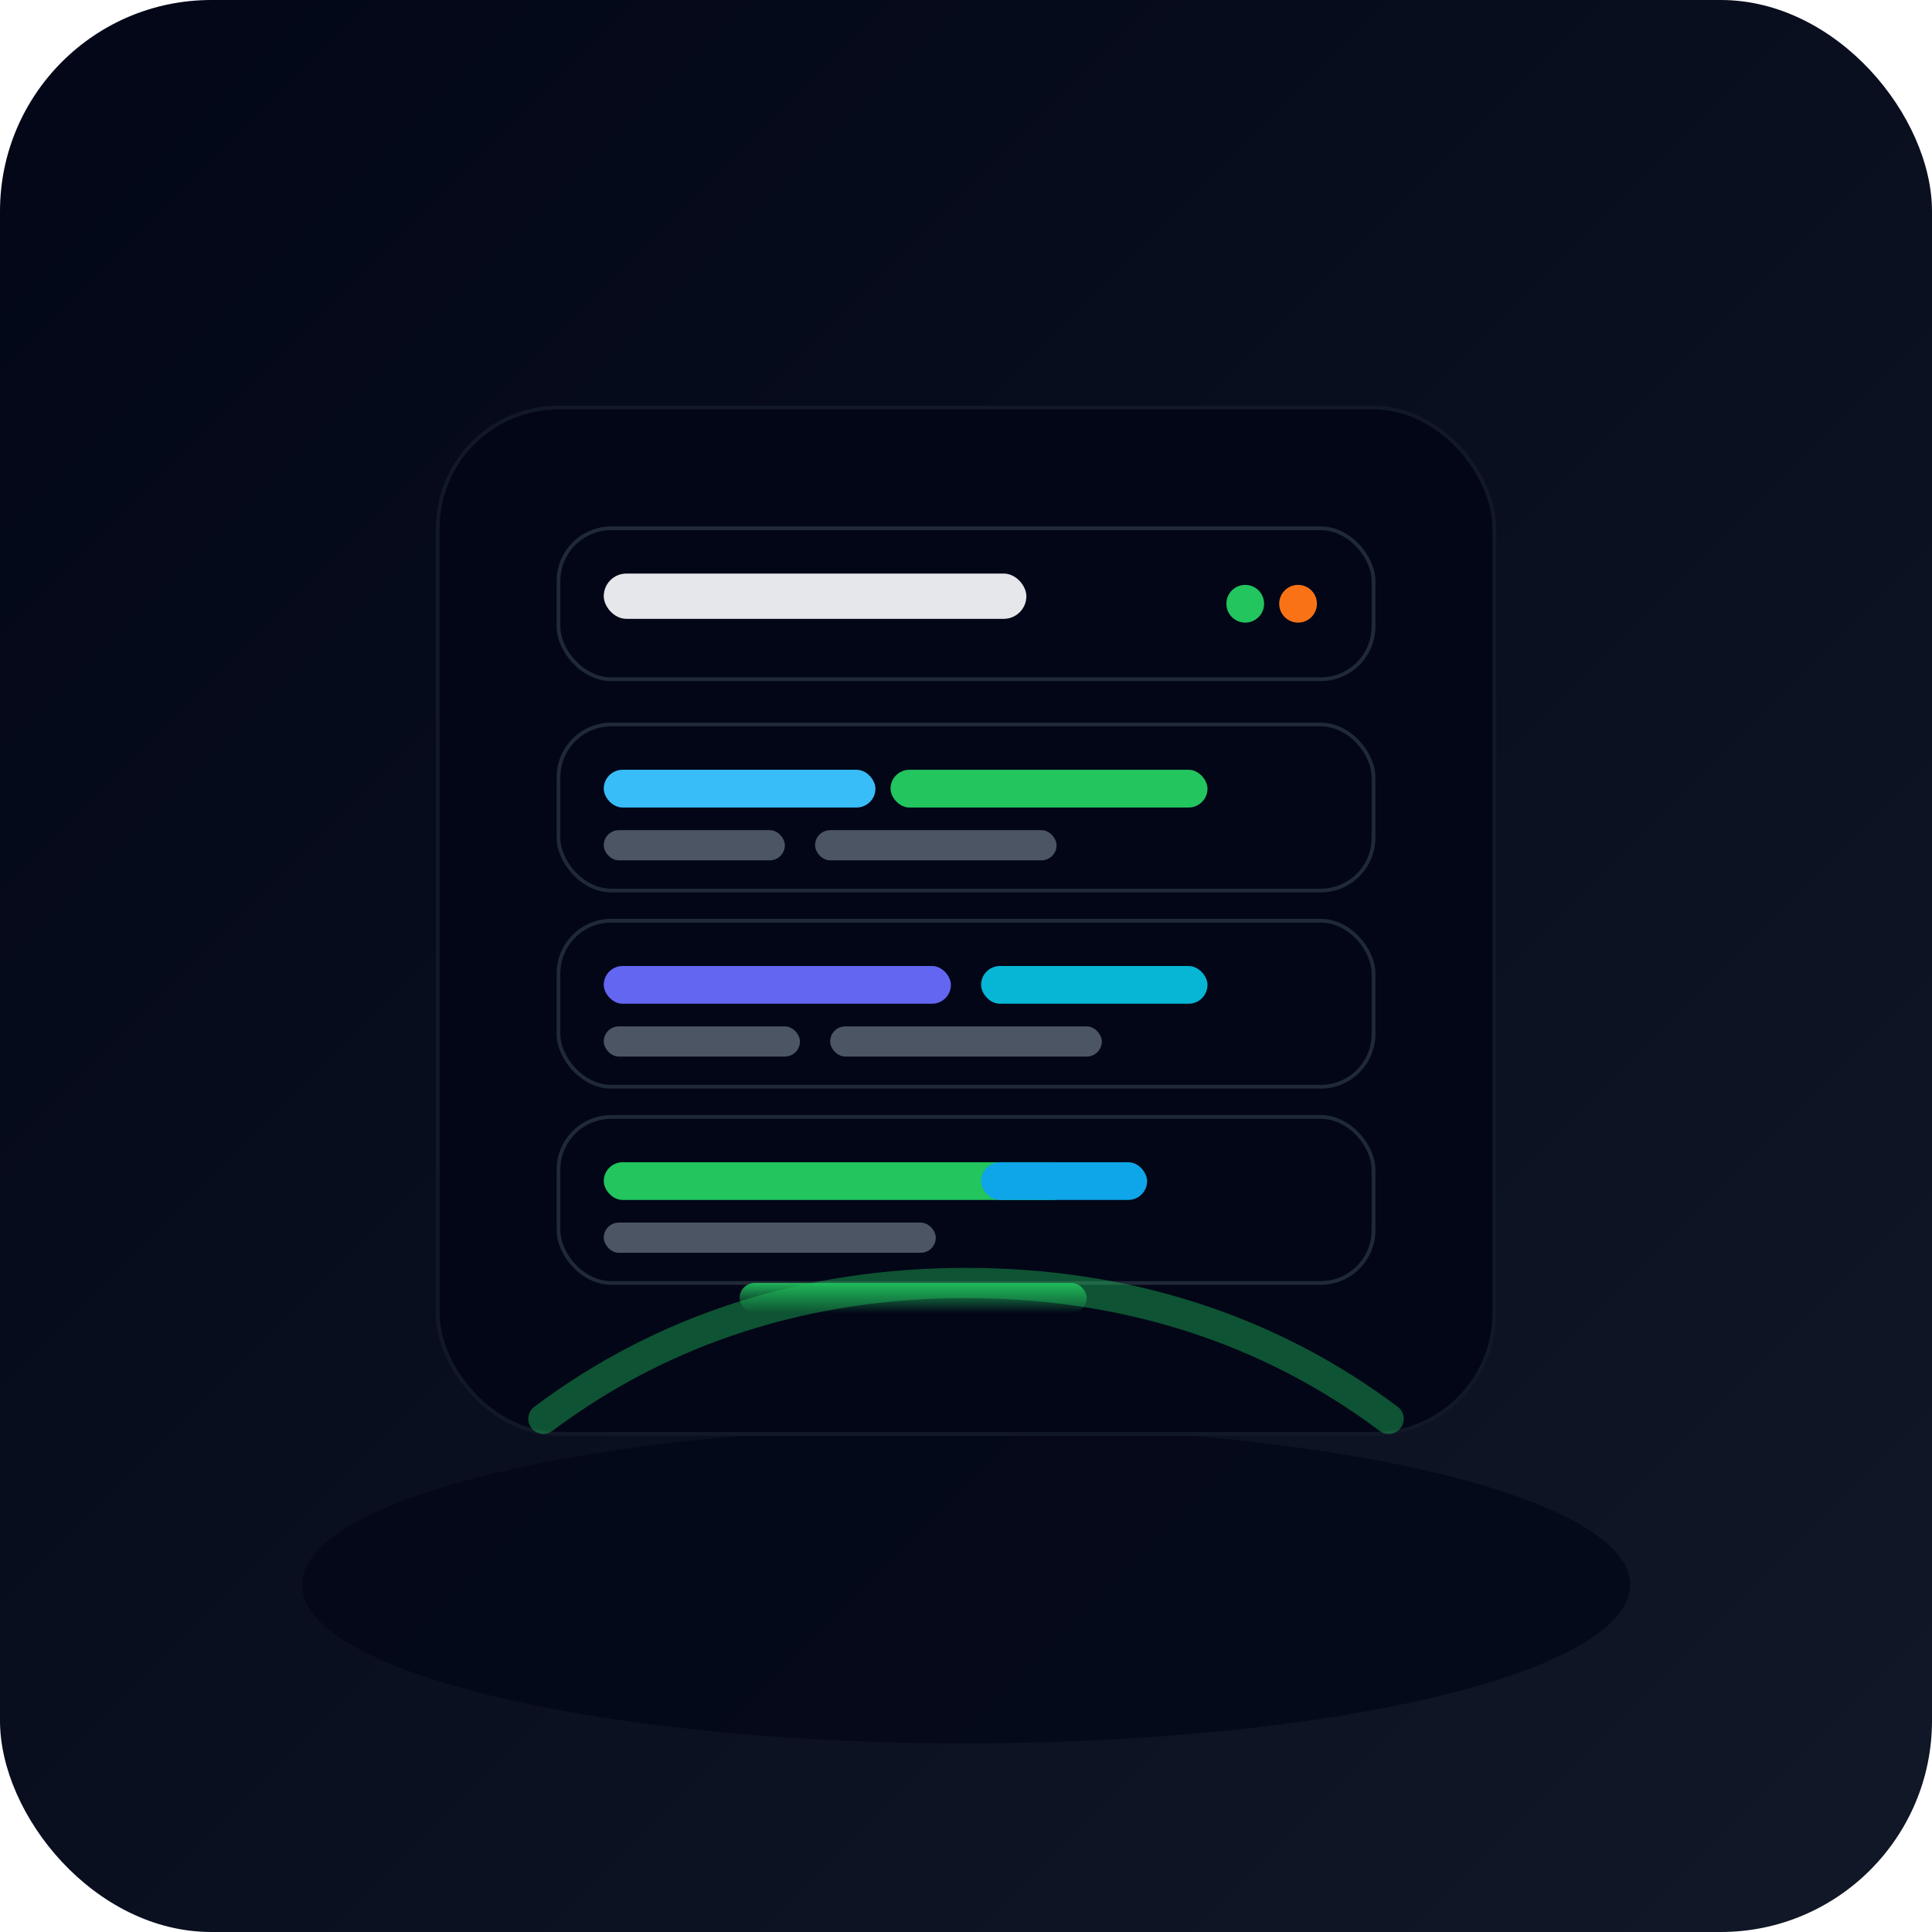 <svg width="512" height="512" viewBox="0 0 512 512" fill="none" xmlns="http://www.w3.org/2000/svg">
  <defs>
    <linearGradient id="dc-bg" x1="0" y1="0" x2="1" y2="1">
      <stop offset="0" stop-color="#020617" />
      <stop offset="1" stop-color="#111827" />
    </linearGradient>
    <linearGradient id="dc-rack" x1="0" y1="0" x2="1" y2="1">
      <stop offset="0" stop-color="#38bdf8" />
      <stop offset="1" stop-color="#6366f1" />
    </linearGradient>
    <linearGradient id="dc-light" x1="0" y1="0" x2="0" y2="1">
      <stop offset="0" stop-color="#22c55e" stop-opacity="0.9" />
      <stop offset="1" stop-color="#22c55e" stop-opacity="0" />
    </linearGradient>
    <filter id="dc-shadow" x="-20%" y="-20%" width="140%" height="140%">
      <feDropShadow dx="0" dy="18" stdDeviation="26" flood-color="#020617" flood-opacity="0.85" />
    </filter>
  </defs>

  <rect width="512" height="512" rx="56" fill="url(#dc-bg)" />
  <ellipse cx="256" cy="420" rx="176" ry="42" fill="#020617" fill-opacity="0.7" />

  <g filter="url(#dc-shadow)">
    <rect x="116" y="108" width="280" height="272" rx="32" fill="#020617" stroke="#111827" />
    <rect x="132" y="124" width="248" height="240" rx="24" fill="#020617" />

    <rect x="148" y="140" width="216" height="40" rx="14" fill="#020617" stroke="#1f2937" />
    <rect x="160" y="152" width="112" height="12" rx="6" fill="#e5e7eb" />
    <circle cx="330" cy="160" r="5" fill="#22c55e" />
    <circle cx="344" cy="160" r="5" fill="#f97316" />

    <rect x="148" y="192" width="216" height="44" rx="14" fill="#020617" stroke="#1f2937" />
    <rect x="160" y="204" width="72" height="10" rx="5" fill="#38bdf8" />
    <rect x="236" y="204" width="84" height="10" rx="5" fill="#22c55e" />
    <rect x="160" y="220" width="48" height="8" rx="4" fill="#4b5563" />
    <rect x="216" y="220" width="64" height="8" rx="4" fill="#4b5563" />

    <rect x="148" y="244" width="216" height="44" rx="14" fill="#020617" stroke="#1f2937" />
    <rect x="160" y="256" width="92" height="10" rx="5" fill="#6366f1" />
    <rect x="260" y="256" width="60" height="10" rx="5" fill="#06b6d4" />
    <rect x="160" y="272" width="52" height="8" rx="4" fill="#4b5563" />
    <rect x="220" y="272" width="72" height="8" rx="4" fill="#4b5563" />

    <rect x="148" y="296" width="216" height="44" rx="14" fill="#020617" stroke="#1f2937" />
    <rect x="160" y="308" width="124" height="10" rx="5" fill="#22c55e" />
    <rect x="160" y="324" width="88" height="8" rx="4" fill="#4b5563" />
    <rect x="260" y="308" width="44" height="10" rx="5" fill="#0ea5e9" />

    <rect x="196" y="340" width="92" height="8" rx="4" fill="url(#dc-light)" />
  </g>

  <path d="M144 376C176 352 214 340 256 340C298 340 336 352 368 376" stroke="#22c55e" stroke-opacity="0.4" stroke-width="8" stroke-linecap="round" />
</svg>
